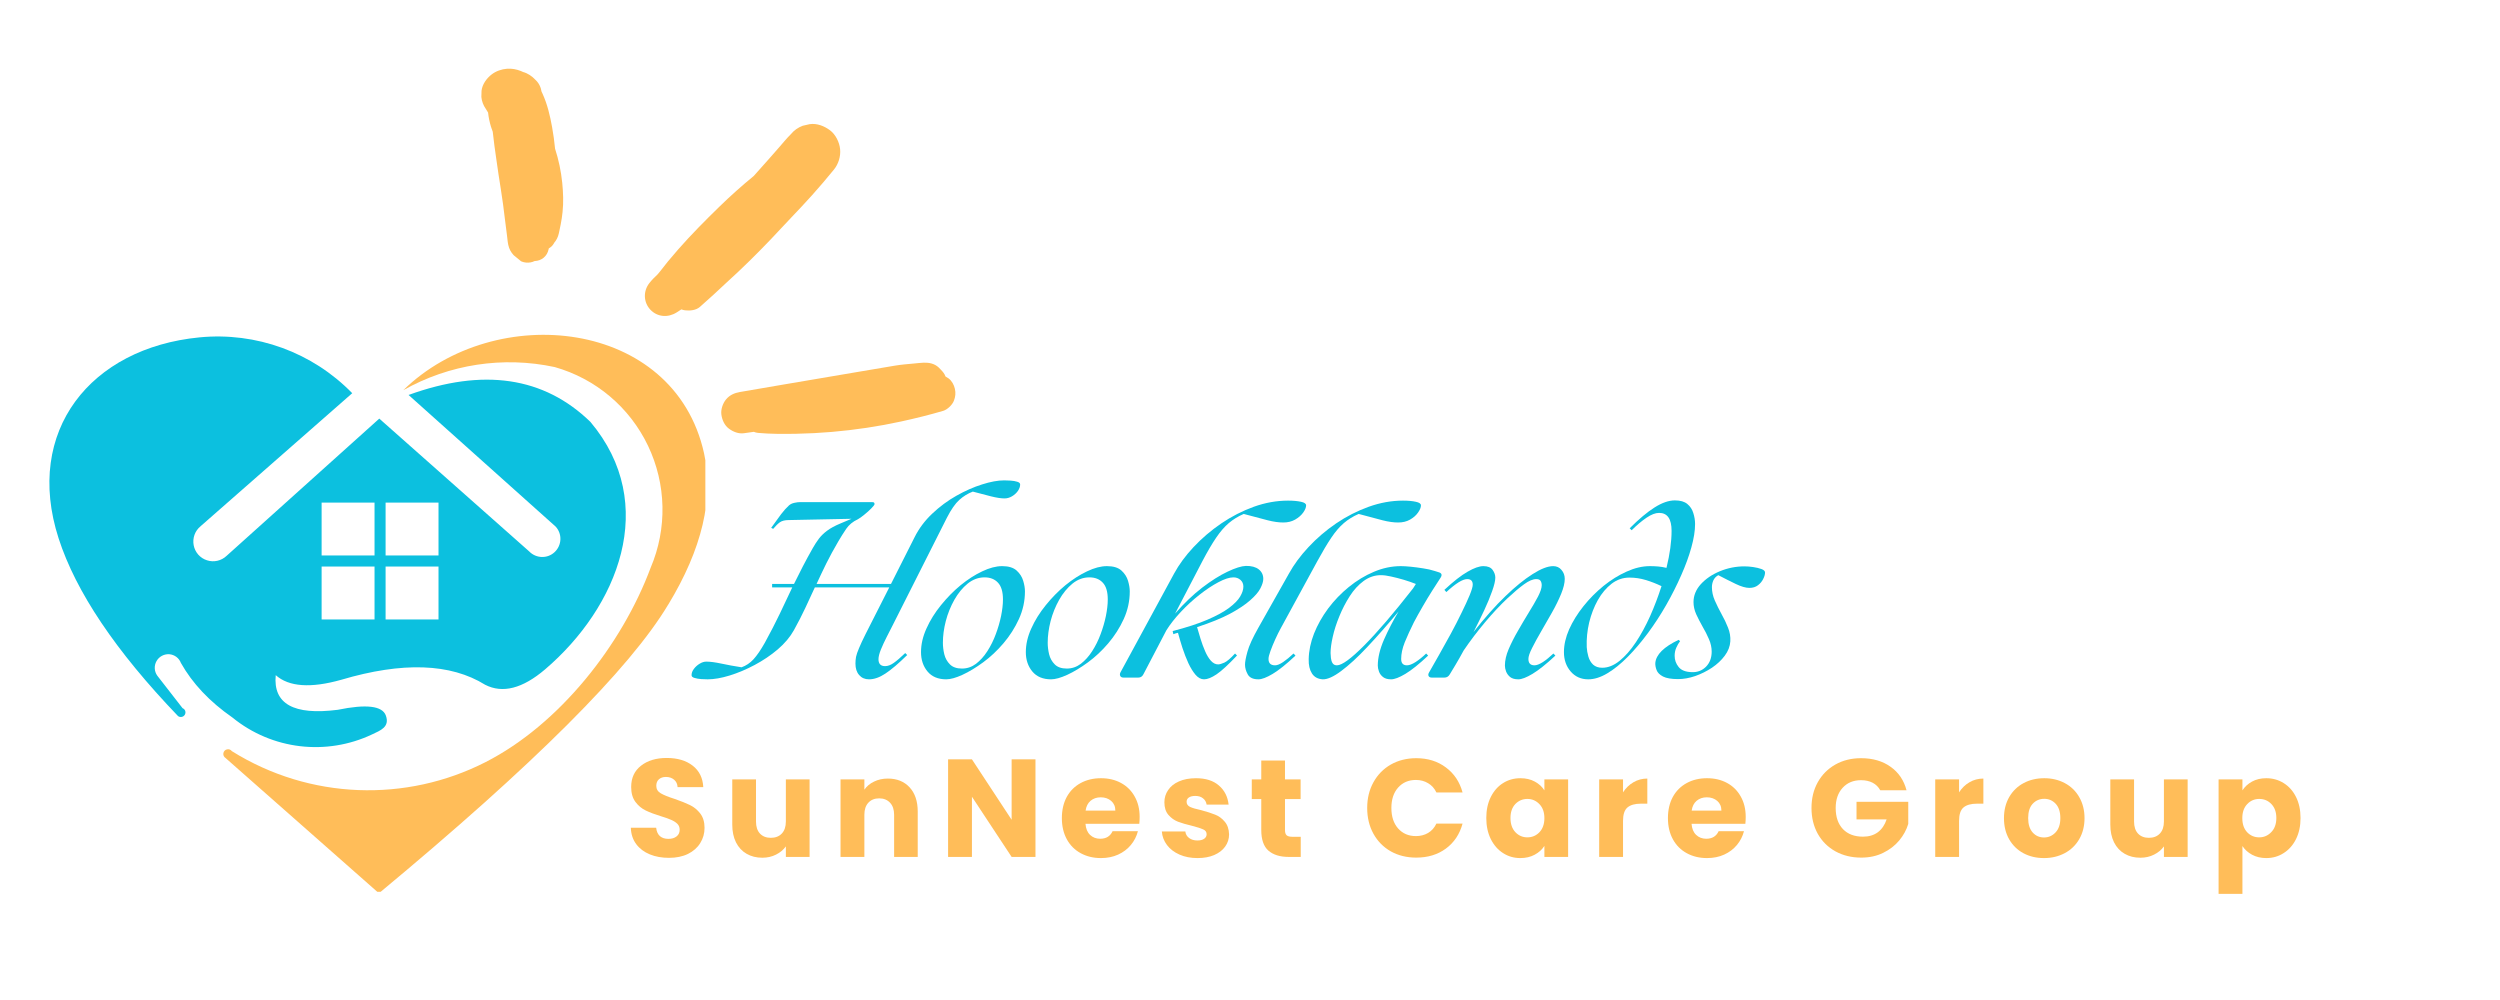 <svg xmlns="http://www.w3.org/2000/svg" xmlns:xlink="http://www.w3.org/1999/xlink" width="450" zoomAndPan="magnify" viewBox="0 0 337.5 135" height="180" preserveAspectRatio="xMidYMid meet" version="1.0"><defs><g/><clipPath id="259438c9bb"><path d="M 30 45.199 L 95.223 45.199 L 95.223 120.391 L 30 120.391 Z M 30 45.199 " clip-rule="nonzero"/></clipPath><clipPath id="caa1561c54"><path d="M 6.629 45.199 L 85 45.199 L 85 101 L 6.629 101 Z M 6.629 45.199 " clip-rule="nonzero"/></clipPath><clipPath id="a3e455edd9"><path d="M 87 16 L 114 16 L 114 43 L 87 43 Z M 87 16 " clip-rule="nonzero"/></clipPath><clipPath id="88a89c087a"><path d="M 80.93 -8.02 L 140.266 40.555 L 114.801 71.664 L 55.465 23.09 Z M 80.93 -8.02 " clip-rule="nonzero"/></clipPath><clipPath id="2b87c2ced5"><path d="M 80.93 -8.02 L 140.266 40.555 L 114.801 71.664 L 55.465 23.09 Z M 80.93 -8.02 " clip-rule="nonzero"/></clipPath><clipPath id="86b38d3cb9"><path d="M 97 48 L 129 48 L 129 59 L 97 59 Z M 97 48 " clip-rule="nonzero"/></clipPath><clipPath id="b7bf36b252"><path d="M 80.93 -8.02 L 140.266 40.555 L 114.801 71.664 L 55.465 23.09 Z M 80.93 -8.02 " clip-rule="nonzero"/></clipPath><clipPath id="236400f459"><path d="M 80.93 -8.02 L 140.266 40.555 L 114.801 71.664 L 55.465 23.09 Z M 80.93 -8.02 " clip-rule="nonzero"/></clipPath><clipPath id="e72dead9d2"><path d="M 64 9 L 77 9 L 77 36 L 64 36 Z M 64 9 " clip-rule="nonzero"/></clipPath><clipPath id="2e78d187d8"><path d="M 80.93 -8.02 L 140.266 40.555 L 114.801 71.664 L 55.465 23.09 Z M 80.93 -8.02 " clip-rule="nonzero"/></clipPath><clipPath id="c648d53f16"><path d="M 80.93 -8.02 L 140.266 40.555 L 114.801 71.664 L 55.465 23.09 Z M 80.93 -8.02 " clip-rule="nonzero"/></clipPath></defs><g fill="#0cc0df" fill-opacity="1"><g transform="translate(96.533, 91.475)"><g><path d="M 20.781 0.234 C 20.227 0.234 19.785 0.039 19.453 -0.344 C 19.117 -0.727 18.953 -1.242 18.953 -1.891 C 18.953 -2.191 18.977 -2.492 19.031 -2.797 C 19.094 -3.098 19.227 -3.492 19.438 -3.984 C 19.645 -4.484 19.945 -5.129 20.344 -5.922 L 23.516 -12.172 L 13.469 -12.172 C 13.039 -11.242 12.609 -10.312 12.172 -9.375 C 11.734 -8.438 11.227 -7.453 10.656 -6.422 C 10.145 -5.492 9.414 -4.625 8.469 -3.812 C 7.52 -3.008 6.477 -2.305 5.344 -1.703 C 4.207 -1.098 3.082 -0.625 1.969 -0.281 C 0.852 0.062 -0.133 0.234 -1 0.234 C -1.238 0.234 -1.523 0.223 -1.859 0.203 C -2.203 0.18 -2.504 0.129 -2.766 0.047 C -3.035 -0.023 -3.172 -0.148 -3.172 -0.328 C -3.172 -0.617 -3.066 -0.898 -2.859 -1.172 C -2.648 -1.453 -2.391 -1.688 -2.078 -1.875 C -1.773 -2.062 -1.477 -2.156 -1.188 -2.156 C -0.656 -2.156 0.02 -2.066 0.844 -1.891 C 1.664 -1.711 2.578 -1.547 3.578 -1.391 C 4.191 -1.609 4.727 -1.969 5.188 -2.469 C 5.656 -2.977 6.164 -3.723 6.719 -4.703 C 7.488 -6.109 8.16 -7.41 8.734 -8.609 C 9.305 -9.816 9.867 -11.004 10.422 -12.172 L 7.703 -12.172 L 7.703 -12.641 L 10.656 -12.641 C 11.031 -13.41 11.426 -14.195 11.844 -15 C 12.258 -15.801 12.711 -16.633 13.203 -17.5 C 13.461 -17.957 13.734 -18.375 14.016 -18.75 C 14.305 -19.133 14.676 -19.492 15.125 -19.828 C 15.582 -20.172 16.188 -20.5 16.938 -20.812 L 18.422 -21.438 L 18.391 -21.438 L 9.953 -21.266 C 9.43 -21.266 9.031 -21.164 8.75 -20.969 C 8.477 -20.77 8.176 -20.473 7.844 -20.078 L 7.578 -20.219 C 8.109 -20.969 8.551 -21.578 8.906 -22.047 C 9.27 -22.523 9.629 -22.926 9.984 -23.25 C 10.191 -23.426 10.438 -23.539 10.719 -23.594 C 11 -23.656 11.242 -23.688 11.453 -23.688 L 21.203 -23.688 C 21.359 -23.688 21.453 -23.656 21.484 -23.594 C 21.516 -23.539 21.531 -23.484 21.531 -23.422 C 21.531 -23.336 21.391 -23.148 21.109 -22.859 C 20.836 -22.578 20.52 -22.289 20.156 -22 C 19.801 -21.707 19.508 -21.5 19.281 -21.375 C 18.602 -21.062 18.078 -20.629 17.703 -20.078 C 17.328 -19.523 16.973 -18.961 16.641 -18.391 C 16.023 -17.336 15.484 -16.344 15.016 -15.406 C 14.555 -14.469 14.117 -13.547 13.703 -12.641 L 23.75 -12.641 L 26.922 -18.922 C 27.523 -20.129 28.328 -21.203 29.328 -22.141 C 30.328 -23.086 31.41 -23.891 32.578 -24.547 C 33.754 -25.211 34.91 -25.723 36.047 -26.078 C 37.18 -26.441 38.176 -26.625 39.031 -26.625 C 39.258 -26.625 39.547 -26.613 39.891 -26.594 C 40.242 -26.57 40.547 -26.52 40.797 -26.438 C 41.055 -26.363 41.188 -26.238 41.188 -26.062 C 41.188 -25.781 41.082 -25.488 40.875 -25.188 C 40.664 -24.895 40.398 -24.656 40.078 -24.469 C 39.754 -24.281 39.422 -24.188 39.078 -24.188 C 38.609 -24.188 38 -24.281 37.25 -24.469 C 36.5 -24.656 35.68 -24.867 34.797 -25.109 C 34.117 -24.848 33.508 -24.473 32.969 -23.984 C 32.426 -23.492 31.867 -22.691 31.297 -21.578 L 23.953 -7.016 C 23.734 -6.578 23.473 -6.066 23.172 -5.484 C 22.879 -4.91 22.617 -4.348 22.391 -3.797 C 22.172 -3.254 22.062 -2.816 22.062 -2.484 C 22.062 -1.859 22.359 -1.547 22.953 -1.547 C 23.328 -1.547 23.719 -1.691 24.125 -1.984 C 24.539 -2.273 25.055 -2.719 25.672 -3.312 L 25.938 -3.047 C 24.77 -1.898 23.789 -1.066 23 -0.547 C 22.219 -0.023 21.477 0.234 20.781 0.234 Z M 20.781 0.234 "/></g></g></g><g fill="#0cc0df" fill-opacity="1"><g transform="translate(123.946, 91.475)"><g><path d="M 3.797 0.234 C 2.703 0.234 1.859 -0.117 1.266 -0.828 C 0.68 -1.535 0.391 -2.406 0.391 -3.438 C 0.391 -4.477 0.633 -5.539 1.125 -6.625 C 1.613 -7.719 2.266 -8.766 3.078 -9.766 C 3.891 -10.773 4.773 -11.676 5.734 -12.469 C 6.703 -13.258 7.676 -13.883 8.656 -14.344 C 9.633 -14.812 10.531 -15.047 11.344 -15.047 C 12.207 -15.047 12.859 -14.848 13.297 -14.453 C 13.734 -14.055 14.031 -13.594 14.188 -13.062 C 14.344 -12.539 14.422 -12.066 14.422 -11.641 C 14.422 -10.336 14.148 -9.094 13.609 -7.906 C 13.066 -6.719 12.367 -5.625 11.516 -4.625 C 10.672 -3.633 9.758 -2.781 8.781 -2.062 C 7.801 -1.344 6.867 -0.781 5.984 -0.375 C 5.098 0.031 4.367 0.234 3.797 0.234 Z M 3.344 -4.703 C 3.344 -4.211 3.406 -3.695 3.531 -3.156 C 3.664 -2.613 3.922 -2.156 4.297 -1.781 C 4.672 -1.406 5.211 -1.219 5.922 -1.219 C 6.609 -1.219 7.238 -1.43 7.812 -1.859 C 8.383 -2.297 8.895 -2.863 9.344 -3.562 C 9.801 -4.27 10.18 -5.035 10.484 -5.859 C 10.797 -6.691 11.035 -7.516 11.203 -8.328 C 11.367 -9.148 11.453 -9.891 11.453 -10.547 C 11.453 -11.586 11.227 -12.344 10.781 -12.812 C 10.344 -13.289 9.738 -13.531 8.969 -13.531 C 8.145 -13.531 7.383 -13.25 6.688 -12.688 C 6 -12.125 5.398 -11.395 4.891 -10.5 C 4.391 -9.613 4.004 -8.656 3.734 -7.625 C 3.473 -6.602 3.344 -5.629 3.344 -4.703 Z M 3.344 -4.703 "/></g></g></g><g fill="#0cc0df" fill-opacity="1"><g transform="translate(138.096, 91.475)"><g><path d="M 3.797 0.234 C 2.703 0.234 1.859 -0.117 1.266 -0.828 C 0.68 -1.535 0.391 -2.406 0.391 -3.438 C 0.391 -4.477 0.633 -5.539 1.125 -6.625 C 1.613 -7.719 2.266 -8.766 3.078 -9.766 C 3.891 -10.773 4.773 -11.676 5.734 -12.469 C 6.703 -13.258 7.676 -13.883 8.656 -14.344 C 9.633 -14.812 10.531 -15.047 11.344 -15.047 C 12.207 -15.047 12.859 -14.848 13.297 -14.453 C 13.734 -14.055 14.031 -13.594 14.188 -13.062 C 14.344 -12.539 14.422 -12.066 14.422 -11.641 C 14.422 -10.336 14.148 -9.094 13.609 -7.906 C 13.066 -6.719 12.367 -5.625 11.516 -4.625 C 10.672 -3.633 9.758 -2.781 8.781 -2.062 C 7.801 -1.344 6.867 -0.781 5.984 -0.375 C 5.098 0.031 4.367 0.234 3.797 0.234 Z M 3.344 -4.703 C 3.344 -4.211 3.406 -3.695 3.531 -3.156 C 3.664 -2.613 3.922 -2.156 4.297 -1.781 C 4.672 -1.406 5.211 -1.219 5.922 -1.219 C 6.609 -1.219 7.238 -1.43 7.812 -1.859 C 8.383 -2.297 8.895 -2.863 9.344 -3.562 C 9.801 -4.27 10.18 -5.035 10.484 -5.859 C 10.797 -6.691 11.035 -7.516 11.203 -8.328 C 11.367 -9.148 11.453 -9.891 11.453 -10.547 C 11.453 -11.586 11.227 -12.344 10.781 -12.812 C 10.344 -13.289 9.738 -13.531 8.969 -13.531 C 8.145 -13.531 7.383 -13.25 6.688 -12.688 C 6 -12.125 5.398 -11.395 4.891 -10.5 C 4.391 -9.613 4.004 -8.656 3.734 -7.625 C 3.473 -6.602 3.344 -5.629 3.344 -4.703 Z M 3.344 -4.703 "/></g></g></g><g fill="#0cc0df" fill-opacity="1"><g transform="translate(152.246, 91.475)"><g><path d="M -0.562 0 C -0.781 0 -0.926 -0.066 -1 -0.203 C -1.082 -0.348 -1.078 -0.516 -0.984 -0.703 L 6.25 -14.031 C 6.914 -15.258 7.797 -16.457 8.891 -17.625 C 9.992 -18.801 11.238 -19.863 12.625 -20.812 C 14.02 -21.758 15.484 -22.508 17.016 -23.062 C 18.555 -23.613 20.098 -23.891 21.641 -23.891 C 22.348 -23.891 22.93 -23.836 23.391 -23.734 C 23.848 -23.641 24.078 -23.477 24.078 -23.25 C 24.078 -22.969 23.945 -22.645 23.688 -22.281 C 23.426 -21.914 23.062 -21.598 22.594 -21.328 C 22.133 -21.066 21.602 -20.938 21 -20.938 C 20.383 -20.938 19.688 -21.035 18.906 -21.234 C 18.125 -21.43 17.039 -21.719 15.656 -22.094 C 14.906 -21.77 14.234 -21.359 13.641 -20.859 C 13.055 -20.359 12.488 -19.703 11.938 -18.891 C 11.383 -18.078 10.77 -17.031 10.094 -15.75 L 6.391 -8.641 C 7.598 -10.023 8.816 -11.191 10.047 -12.141 C 11.285 -13.086 12.426 -13.805 13.469 -14.297 C 14.52 -14.797 15.348 -15.055 15.953 -15.078 C 16.703 -15.086 17.281 -14.93 17.688 -14.609 C 18.094 -14.285 18.297 -13.859 18.297 -13.328 C 18.297 -12.973 18.164 -12.547 17.906 -12.047 C 17.656 -11.555 17.195 -11.02 16.531 -10.438 C 15.875 -9.852 14.969 -9.25 13.812 -8.625 C 12.656 -8.008 11.172 -7.406 9.359 -6.812 C 9.492 -6.332 9.648 -5.805 9.828 -5.234 C 10.004 -4.66 10.207 -4.109 10.438 -3.578 C 10.664 -3.047 10.926 -2.613 11.219 -2.281 C 11.52 -1.945 11.848 -1.781 12.203 -1.781 C 12.398 -1.781 12.676 -1.859 13.031 -2.016 C 13.383 -2.172 13.867 -2.582 14.484 -3.25 L 14.75 -2.984 C 13.582 -1.742 12.66 -0.895 11.984 -0.438 C 11.316 0.008 10.754 0.234 10.297 0.234 C 9.891 0.234 9.508 0.031 9.156 -0.375 C 8.812 -0.781 8.488 -1.301 8.188 -1.938 C 7.895 -2.582 7.629 -3.266 7.391 -3.984 C 7.16 -4.703 6.957 -5.391 6.781 -6.047 C 6.676 -6.023 6.57 -6 6.469 -5.969 C 6.363 -5.938 6.258 -5.898 6.156 -5.859 L 6.062 -6.281 C 7.957 -6.77 9.52 -7.281 10.75 -7.812 C 11.988 -8.344 12.961 -8.875 13.672 -9.406 C 14.391 -9.945 14.891 -10.457 15.172 -10.938 C 15.461 -11.426 15.609 -11.875 15.609 -12.281 C 15.609 -12.656 15.477 -12.957 15.219 -13.188 C 14.957 -13.414 14.641 -13.531 14.266 -13.531 C 13.734 -13.531 13.055 -13.312 12.234 -12.875 C 11.422 -12.445 10.566 -11.879 9.672 -11.172 C 8.785 -10.473 7.945 -9.703 7.156 -8.859 C 6.375 -8.023 5.727 -7.203 5.219 -6.391 L 2.109 -0.438 C 1.961 -0.145 1.734 0 1.422 0 Z M -0.562 0 "/></g></g></g><g fill="#0cc0df" fill-opacity="1"><g transform="translate(168.202, 91.475)"><g><path d="M 1.688 0.234 C 0.977 0.234 0.5 0.016 0.25 -0.422 C 0 -0.867 -0.125 -1.312 -0.125 -1.75 C -0.125 -2.125 -0.016 -2.707 0.203 -3.5 C 0.422 -4.301 0.914 -5.383 1.688 -6.75 L 5.797 -14.031 C 6.473 -15.258 7.359 -16.457 8.453 -17.625 C 9.547 -18.801 10.785 -19.863 12.172 -20.812 C 13.566 -21.758 15.035 -22.508 16.578 -23.062 C 18.117 -23.613 19.66 -23.891 21.203 -23.891 C 21.91 -23.891 22.488 -23.836 22.938 -23.734 C 23.395 -23.641 23.625 -23.477 23.625 -23.25 C 23.625 -22.969 23.492 -22.645 23.234 -22.281 C 22.984 -21.914 22.625 -21.598 22.156 -21.328 C 21.695 -21.066 21.16 -20.938 20.547 -20.938 C 19.93 -20.938 19.234 -21.035 18.453 -21.234 C 17.68 -21.43 16.602 -21.719 15.219 -22.094 C 14.469 -21.77 13.801 -21.359 13.219 -20.859 C 12.633 -20.359 12.066 -19.695 11.516 -18.875 C 10.961 -18.051 10.344 -17.008 9.656 -15.75 L 4.672 -6.609 C 4.441 -6.191 4.203 -5.707 3.953 -5.156 C 3.703 -4.602 3.488 -4.082 3.312 -3.594 C 3.133 -3.113 3.047 -2.754 3.047 -2.516 C 3.047 -1.941 3.344 -1.656 3.938 -1.656 C 4.219 -1.656 4.578 -1.801 5.016 -2.094 C 5.461 -2.395 5.93 -2.781 6.422 -3.25 L 6.688 -2.969 C 5.469 -1.82 4.441 -1 3.609 -0.5 C 2.785 -0.008 2.145 0.234 1.688 0.234 Z M 1.688 0.234 "/></g></g></g><g fill="#0cc0df" fill-opacity="1"><g transform="translate(176.283, 91.475)"><g><path d="M 11.516 0.234 C 11.047 0.234 10.68 0.129 10.422 -0.078 C 10.16 -0.285 9.977 -0.535 9.875 -0.828 C 9.77 -1.117 9.719 -1.383 9.719 -1.625 C 9.719 -2.676 10 -3.848 10.562 -5.141 C 11.133 -6.43 11.789 -7.695 12.531 -8.938 C 11.039 -7.145 9.633 -5.547 8.312 -4.141 C 7 -2.742 5.82 -1.66 4.781 -0.891 C 3.75 -0.117 2.914 0.254 2.281 0.234 C 1.625 0.191 1.141 -0.07 0.828 -0.562 C 0.516 -1.051 0.367 -1.691 0.391 -2.484 C 0.41 -3.609 0.648 -4.758 1.109 -5.938 C 1.578 -7.113 2.211 -8.242 3.016 -9.328 C 3.828 -10.41 4.758 -11.379 5.812 -12.234 C 6.875 -13.098 8 -13.781 9.188 -14.281 C 10.383 -14.789 11.598 -15.047 12.828 -15.047 C 13.18 -15.047 13.625 -15.02 14.156 -14.969 C 14.688 -14.914 15.242 -14.844 15.828 -14.75 C 16.41 -14.664 16.938 -14.547 17.406 -14.391 L 17.906 -14.234 C 18.344 -14.117 18.441 -13.875 18.203 -13.5 C 17.867 -12.988 17.484 -12.391 17.047 -11.703 C 16.617 -11.023 16.191 -10.316 15.766 -9.578 C 15.336 -8.836 14.945 -8.133 14.594 -7.469 C 14.102 -6.477 13.691 -5.578 13.359 -4.766 C 13.035 -3.953 12.875 -3.203 12.875 -2.516 C 12.875 -1.941 13.133 -1.656 13.656 -1.656 C 13.969 -1.656 14.352 -1.801 14.812 -2.094 C 15.281 -2.395 15.758 -2.781 16.25 -3.25 L 16.516 -2.969 C 15.297 -1.82 14.27 -1 13.438 -0.5 C 12.613 -0.008 11.973 0.234 11.516 0.234 Z M 3.344 -3.312 C 3.344 -3.133 3.359 -2.91 3.391 -2.641 C 3.422 -2.379 3.492 -2.148 3.609 -1.953 C 3.734 -1.754 3.93 -1.656 4.203 -1.656 C 4.879 -1.656 6.109 -2.551 7.891 -4.344 C 9.68 -6.145 11.879 -8.711 14.484 -12.047 L 14.859 -12.641 C 14.367 -12.836 13.828 -13.023 13.234 -13.203 C 12.641 -13.379 12.07 -13.523 11.531 -13.641 C 10.988 -13.766 10.52 -13.828 10.125 -13.828 C 9.301 -13.828 8.531 -13.566 7.812 -13.047 C 7.102 -12.523 6.477 -11.844 5.938 -11 C 5.395 -10.156 4.926 -9.25 4.531 -8.281 C 4.133 -7.32 3.836 -6.398 3.641 -5.516 C 3.441 -4.641 3.344 -3.906 3.344 -3.312 Z M 3.344 -3.312 "/></g></g></g><g fill="#0cc0df" fill-opacity="1"><g transform="translate(193.601, 91.475)"><g><path d="M -0.297 0 C -0.516 0 -0.66 -0.066 -0.734 -0.203 C -0.816 -0.348 -0.789 -0.523 -0.656 -0.734 C -0.258 -1.41 0.188 -2.195 0.688 -3.094 C 1.195 -3.988 1.719 -4.926 2.25 -5.906 C 2.781 -6.883 3.266 -7.828 3.703 -8.734 C 4.148 -9.641 4.516 -10.43 4.797 -11.109 C 5.078 -11.797 5.219 -12.273 5.219 -12.547 C 5.219 -13.047 4.969 -13.297 4.469 -13.297 C 3.852 -13.297 2.914 -12.711 1.656 -11.547 L 1.391 -11.844 C 2.617 -12.988 3.664 -13.805 4.531 -14.297 C 5.395 -14.797 6.102 -15.047 6.656 -15.047 C 7.25 -15.047 7.664 -14.875 7.906 -14.531 C 8.145 -14.195 8.266 -13.852 8.266 -13.5 C 8.266 -13.082 8.125 -12.477 7.844 -11.688 C 7.57 -10.906 7.211 -10.035 6.766 -9.078 C 6.316 -8.117 5.836 -7.145 5.328 -6.156 C 6.055 -7.082 6.785 -7.957 7.516 -8.781 C 8.242 -9.602 8.957 -10.348 9.656 -11.016 C 10.957 -12.273 12.172 -13.258 13.297 -13.969 C 14.422 -14.688 15.348 -15.047 16.078 -15.047 C 16.547 -15.047 16.922 -14.875 17.203 -14.531 C 17.492 -14.195 17.641 -13.797 17.641 -13.328 C 17.641 -12.773 17.477 -12.102 17.156 -11.312 C 16.832 -10.52 16.422 -9.68 15.922 -8.797 C 15.43 -7.922 14.941 -7.066 14.453 -6.234 C 13.973 -5.41 13.566 -4.664 13.234 -4 C 12.898 -3.344 12.734 -2.848 12.734 -2.516 C 12.734 -1.941 13.008 -1.656 13.562 -1.656 C 13.852 -1.656 14.227 -1.801 14.688 -2.094 C 15.145 -2.395 15.617 -2.781 16.109 -3.25 L 16.375 -2.969 C 15.145 -1.82 14.113 -1 13.281 -0.5 C 12.457 -0.008 11.82 0.234 11.375 0.234 C 10.895 0.234 10.523 0.129 10.266 -0.078 C 10.016 -0.285 9.832 -0.535 9.719 -0.828 C 9.613 -1.117 9.562 -1.383 9.562 -1.625 C 9.562 -2.301 9.727 -3.035 10.062 -3.828 C 10.406 -4.629 10.82 -5.453 11.312 -6.297 C 11.801 -7.148 12.289 -7.977 12.781 -8.781 C 13.281 -9.582 13.695 -10.301 14.031 -10.938 C 14.363 -11.582 14.531 -12.094 14.531 -12.469 C 14.531 -12.707 14.477 -12.906 14.375 -13.062 C 14.27 -13.219 14.078 -13.297 13.797 -13.297 C 13.336 -13.297 12.785 -13.062 12.141 -12.594 C 11.504 -12.133 10.766 -11.508 9.922 -10.719 C 8.953 -9.812 7.941 -8.734 6.891 -7.484 C 5.848 -6.242 4.883 -4.973 4 -3.672 C 3.602 -2.941 3.234 -2.289 2.891 -1.719 C 2.555 -1.145 2.297 -0.711 2.109 -0.422 C 1.941 -0.141 1.703 0 1.391 0 Z M -0.297 0 "/></g></g></g><g fill="#0cc0df" fill-opacity="1"><g transform="translate(210.741, 91.475)"><g><path d="M 3.672 0.234 C 2.703 0.234 1.91 -0.117 1.297 -0.828 C 0.691 -1.535 0.391 -2.406 0.391 -3.438 C 0.391 -4.426 0.625 -5.453 1.094 -6.516 C 1.57 -7.578 2.211 -8.613 3.016 -9.625 C 3.828 -10.645 4.734 -11.562 5.734 -12.375 C 6.742 -13.188 7.785 -13.832 8.859 -14.312 C 9.941 -14.801 10.984 -15.047 11.984 -15.047 C 12.379 -15.047 12.754 -15.031 13.109 -15 C 13.473 -14.969 13.848 -14.906 14.234 -14.812 C 14.691 -16.688 14.922 -18.352 14.922 -19.812 C 14.922 -21.426 14.359 -22.234 13.234 -22.234 C 12.742 -22.234 12.176 -22.016 11.531 -21.578 C 10.895 -21.148 10.227 -20.586 9.531 -19.891 L 9.266 -20.156 C 10.516 -21.406 11.633 -22.344 12.625 -22.969 C 13.625 -23.602 14.539 -23.922 15.375 -23.922 C 16.102 -23.922 16.66 -23.758 17.047 -23.438 C 17.441 -23.113 17.711 -22.703 17.859 -22.203 C 18.016 -21.711 18.094 -21.223 18.094 -20.734 C 18.094 -19.816 17.926 -18.766 17.594 -17.578 C 17.27 -16.398 16.812 -15.145 16.219 -13.812 C 15.633 -12.477 14.961 -11.145 14.203 -9.812 C 13.441 -8.477 12.613 -7.207 11.719 -6 C 10.832 -4.801 9.926 -3.734 9 -2.797 C 8.07 -1.859 7.156 -1.117 6.25 -0.578 C 5.344 -0.035 4.484 0.234 3.672 0.234 Z M 3.469 -4.109 C 3.488 -3.703 3.562 -3.281 3.688 -2.844 C 3.812 -2.406 4.023 -2.039 4.328 -1.75 C 4.641 -1.469 5.051 -1.328 5.562 -1.328 C 6.352 -1.328 7.133 -1.641 7.906 -2.266 C 8.676 -2.891 9.41 -3.727 10.109 -4.781 C 10.805 -5.832 11.445 -7.008 12.031 -8.312 C 12.613 -9.625 13.125 -10.969 13.562 -12.344 C 12.875 -12.676 12.164 -12.953 11.438 -13.172 C 10.719 -13.391 9.984 -13.5 9.234 -13.5 C 8.348 -13.5 7.547 -13.223 6.828 -12.672 C 6.109 -12.117 5.488 -11.383 4.969 -10.469 C 4.457 -9.551 4.066 -8.539 3.797 -7.438 C 3.535 -6.332 3.426 -5.223 3.469 -4.109 Z M 3.469 -4.109 "/></g></g></g><g fill="#0cc0df" fill-opacity="1"><g transform="translate(224.921, 91.475)"><g><path d="M 1.625 0.203 C 0.719 0.203 0.039 0.086 -0.406 -0.141 C -0.863 -0.379 -1.156 -0.672 -1.281 -1.016 C -1.414 -1.367 -1.473 -1.691 -1.453 -1.984 C -1.348 -3.109 -0.301 -4.145 1.688 -5.094 L 1.891 -4.922 C 1.691 -4.66 1.52 -4.363 1.375 -4.031 C 1.227 -3.695 1.156 -3.332 1.156 -2.938 C 1.156 -2.383 1.332 -1.883 1.688 -1.438 C 2.039 -0.988 2.645 -0.754 3.5 -0.734 C 4.25 -0.711 4.879 -0.957 5.391 -1.469 C 5.898 -1.988 6.156 -2.664 6.156 -3.5 C 6.156 -4.07 6.031 -4.641 5.781 -5.203 C 5.539 -5.766 5.254 -6.328 4.922 -6.891 C 4.598 -7.461 4.312 -8.02 4.062 -8.562 C 3.82 -9.113 3.703 -9.656 3.703 -10.188 C 3.703 -11.07 4.031 -11.879 4.688 -12.609 C 5.352 -13.336 6.211 -13.922 7.266 -14.359 C 8.328 -14.797 9.438 -15.016 10.594 -15.016 C 10.957 -15.016 11.348 -14.984 11.766 -14.922 C 12.191 -14.859 12.562 -14.77 12.875 -14.656 C 13.195 -14.539 13.359 -14.383 13.359 -14.188 C 13.359 -13.926 13.273 -13.633 13.109 -13.312 C 12.953 -12.988 12.719 -12.707 12.406 -12.469 C 12.094 -12.227 11.707 -12.109 11.25 -12.109 C 10.758 -12.109 10.145 -12.285 9.406 -12.641 C 8.676 -12.992 7.891 -13.391 7.047 -13.828 C 6.734 -13.648 6.508 -13.41 6.375 -13.109 C 6.25 -12.816 6.188 -12.516 6.188 -12.203 C 6.188 -11.609 6.316 -11.008 6.578 -10.406 C 6.848 -9.801 7.148 -9.191 7.484 -8.578 C 7.828 -7.973 8.117 -7.363 8.359 -6.75 C 8.609 -6.133 8.711 -5.516 8.672 -4.891 C 8.629 -4.211 8.379 -3.566 7.922 -2.953 C 7.473 -2.348 6.895 -1.805 6.188 -1.328 C 5.477 -0.859 4.723 -0.484 3.922 -0.203 C 3.117 0.066 2.352 0.203 1.625 0.203 Z M 1.625 0.203 "/></g></g></g><g fill="#ffbd59" fill-opacity="1"><g transform="translate(84.38, 115.684)"><g><path d="M 5.938 0.125 C 4.969 0.125 4.102 -0.031 3.344 -0.344 C 2.582 -0.656 1.973 -1.113 1.516 -1.719 C 1.055 -2.332 0.812 -3.07 0.781 -3.938 L 4.203 -3.938 C 4.254 -3.445 4.422 -3.07 4.703 -2.812 C 4.992 -2.562 5.375 -2.438 5.844 -2.438 C 6.312 -2.438 6.68 -2.547 6.953 -2.766 C 7.234 -2.984 7.375 -3.285 7.375 -3.672 C 7.375 -4.004 7.266 -4.273 7.047 -4.484 C 6.828 -4.691 6.555 -4.863 6.234 -5 C 5.922 -5.145 5.469 -5.305 4.875 -5.484 C 4.031 -5.742 3.336 -6.004 2.797 -6.266 C 2.254 -6.523 1.789 -6.91 1.406 -7.422 C 1.02 -7.941 0.828 -8.613 0.828 -9.438 C 0.828 -10.664 1.27 -11.625 2.156 -12.312 C 3.039 -13.008 4.195 -13.359 5.625 -13.359 C 7.082 -13.359 8.254 -13.008 9.141 -12.312 C 10.023 -11.625 10.5 -10.66 10.562 -9.422 L 7.094 -9.422 C 7.07 -9.848 6.914 -10.18 6.625 -10.422 C 6.332 -10.672 5.961 -10.797 5.516 -10.797 C 5.129 -10.797 4.816 -10.691 4.578 -10.484 C 4.336 -10.273 4.219 -9.977 4.219 -9.594 C 4.219 -9.164 4.414 -8.832 4.812 -8.594 C 5.219 -8.352 5.848 -8.098 6.703 -7.828 C 7.547 -7.535 8.234 -7.258 8.766 -7 C 9.305 -6.738 9.77 -6.359 10.156 -5.859 C 10.539 -5.359 10.734 -4.711 10.734 -3.922 C 10.734 -3.172 10.539 -2.488 10.156 -1.875 C 9.781 -1.258 9.227 -0.77 8.5 -0.406 C 7.77 -0.051 6.914 0.125 5.938 0.125 Z M 5.938 0.125 "/></g></g></g><g fill="#ffbd59" fill-opacity="1"><g transform="translate(97.794, 115.684)"><g><path d="M 11.5 -10.469 L 11.5 0 L 8.297 0 L 8.297 -1.422 C 7.973 -0.961 7.531 -0.594 6.969 -0.312 C 6.414 -0.031 5.801 0.109 5.125 0.109 C 4.32 0.109 3.613 -0.066 3 -0.422 C 2.383 -0.773 1.906 -1.289 1.562 -1.969 C 1.227 -2.645 1.062 -3.441 1.062 -4.359 L 1.062 -10.469 L 4.266 -10.469 L 4.266 -4.781 C 4.266 -4.082 4.441 -3.539 4.797 -3.156 C 5.16 -2.77 5.648 -2.578 6.266 -2.578 C 6.891 -2.578 7.383 -2.77 7.75 -3.156 C 8.113 -3.539 8.297 -4.082 8.297 -4.781 L 8.297 -10.469 Z M 11.5 -10.469 "/></g></g></g><g fill="#ffbd59" fill-opacity="1"><g transform="translate(112.315, 115.684)"><g><path d="M 7.547 -10.578 C 8.773 -10.578 9.754 -10.18 10.484 -9.391 C 11.211 -8.598 11.578 -7.508 11.578 -6.125 L 11.578 0 L 8.391 0 L 8.391 -5.688 C 8.391 -6.383 8.207 -6.926 7.844 -7.312 C 7.477 -7.707 6.988 -7.906 6.375 -7.906 C 5.758 -7.906 5.27 -7.707 4.906 -7.312 C 4.551 -6.926 4.375 -6.383 4.375 -5.688 L 4.375 0 L 1.156 0 L 1.156 -10.469 L 4.375 -10.469 L 4.375 -9.078 C 4.695 -9.547 5.133 -9.91 5.688 -10.172 C 6.238 -10.441 6.859 -10.578 7.547 -10.578 Z M 7.547 -10.578 "/></g></g></g><g fill="#ffbd59" fill-opacity="1"><g transform="translate(126.836, 115.684)"><g><path d="M 12.953 0 L 9.734 0 L 4.375 -8.125 L 4.375 0 L 1.156 0 L 1.156 -13.172 L 4.375 -13.172 L 9.734 -5.016 L 9.734 -13.172 L 12.953 -13.172 Z M 12.953 0 "/></g></g></g><g fill="#ffbd59" fill-opacity="1"><g transform="translate(142.821, 115.684)"><g><path d="M 11.031 -5.406 C 11.031 -5.102 11.016 -4.789 10.984 -4.469 L 3.719 -4.469 C 3.77 -3.812 3.977 -3.312 4.344 -2.969 C 4.707 -2.625 5.16 -2.453 5.703 -2.453 C 6.504 -2.453 7.062 -2.789 7.375 -3.469 L 10.797 -3.469 C 10.617 -2.781 10.301 -2.16 9.844 -1.609 C 9.383 -1.055 8.812 -0.625 8.125 -0.312 C 7.438 0 6.664 0.156 5.812 0.156 C 4.789 0.156 3.879 -0.062 3.078 -0.5 C 2.273 -0.938 1.648 -1.562 1.203 -2.375 C 0.754 -3.195 0.531 -4.148 0.531 -5.234 C 0.531 -6.328 0.75 -7.281 1.188 -8.094 C 1.633 -8.906 2.258 -9.531 3.062 -9.969 C 3.863 -10.406 4.781 -10.625 5.812 -10.625 C 6.832 -10.625 7.734 -10.41 8.516 -9.984 C 9.305 -9.555 9.922 -8.945 10.359 -8.156 C 10.805 -7.375 11.031 -6.457 11.031 -5.406 Z M 7.75 -6.25 C 7.75 -6.801 7.562 -7.238 7.188 -7.562 C 6.812 -7.883 6.344 -8.047 5.781 -8.047 C 5.238 -8.047 4.781 -7.891 4.406 -7.578 C 4.039 -7.266 3.816 -6.82 3.734 -6.25 Z M 7.75 -6.25 "/></g></g></g><g fill="#ffbd59" fill-opacity="1"><g transform="translate(156.254, 115.684)"><g><path d="M 5.422 0.156 C 4.504 0.156 3.691 0 2.984 -0.312 C 2.273 -0.625 1.711 -1.051 1.297 -1.594 C 0.879 -2.145 0.645 -2.758 0.594 -3.438 L 3.766 -3.438 C 3.805 -3.07 3.977 -2.773 4.281 -2.547 C 4.582 -2.328 4.953 -2.219 5.391 -2.219 C 5.785 -2.219 6.094 -2.297 6.312 -2.453 C 6.531 -2.609 6.641 -2.812 6.641 -3.062 C 6.641 -3.363 6.484 -3.582 6.172 -3.719 C 5.859 -3.863 5.352 -4.023 4.656 -4.203 C 3.906 -4.379 3.281 -4.562 2.781 -4.75 C 2.281 -4.945 1.848 -5.254 1.484 -5.672 C 1.117 -6.098 0.938 -6.664 0.938 -7.375 C 0.938 -7.977 1.102 -8.523 1.438 -9.016 C 1.77 -9.516 2.254 -9.906 2.891 -10.188 C 3.535 -10.477 4.305 -10.625 5.203 -10.625 C 6.516 -10.625 7.547 -10.297 8.297 -9.641 C 9.055 -8.992 9.492 -8.133 9.609 -7.062 L 6.641 -7.062 C 6.586 -7.414 6.426 -7.695 6.156 -7.906 C 5.895 -8.125 5.547 -8.234 5.109 -8.234 C 4.734 -8.234 4.441 -8.16 4.234 -8.016 C 4.035 -7.879 3.938 -7.688 3.938 -7.438 C 3.938 -7.133 4.094 -6.906 4.406 -6.75 C 4.727 -6.602 5.227 -6.457 5.906 -6.312 C 6.688 -6.102 7.316 -5.898 7.797 -5.703 C 8.285 -5.516 8.711 -5.203 9.078 -4.766 C 9.453 -4.336 9.648 -3.766 9.672 -3.047 C 9.672 -2.43 9.492 -1.879 9.141 -1.391 C 8.797 -0.91 8.301 -0.531 7.656 -0.25 C 7.02 0.02 6.273 0.156 5.422 0.156 Z M 5.422 0.156 "/></g></g></g><g fill="#ffbd59" fill-opacity="1"><g transform="translate(168.599, 115.684)"><g><path d="M 7 -2.719 L 7 0 L 5.359 0 C 4.203 0 3.297 -0.281 2.641 -0.844 C 1.992 -1.414 1.672 -2.348 1.672 -3.641 L 1.672 -7.812 L 0.391 -7.812 L 0.391 -10.469 L 1.672 -10.469 L 1.672 -13.016 L 4.875 -13.016 L 4.875 -10.469 L 6.984 -10.469 L 6.984 -7.812 L 4.875 -7.812 L 4.875 -3.609 C 4.875 -3.297 4.945 -3.066 5.094 -2.922 C 5.25 -2.785 5.504 -2.719 5.859 -2.719 Z M 7 -2.719 "/></g></g></g><g fill="#ffbd59" fill-opacity="1"><g transform="translate(178.092, 115.684)"><g/></g></g><g fill="#ffbd59" fill-opacity="1"><g transform="translate(183.946, 115.684)"><g><path d="M 0.625 -6.609 C 0.625 -7.91 0.906 -9.066 1.469 -10.078 C 2.031 -11.098 2.812 -11.895 3.812 -12.469 C 4.82 -13.039 5.969 -13.328 7.25 -13.328 C 8.812 -13.328 10.145 -12.91 11.25 -12.078 C 12.363 -11.254 13.113 -10.129 13.5 -8.703 L 9.969 -8.703 C 9.707 -9.254 9.332 -9.672 8.844 -9.953 C 8.363 -10.242 7.816 -10.391 7.203 -10.391 C 6.211 -10.391 5.41 -10.047 4.797 -9.359 C 4.191 -8.672 3.891 -7.754 3.891 -6.609 C 3.891 -5.453 4.191 -4.531 4.797 -3.844 C 5.41 -3.156 6.211 -2.812 7.203 -2.812 C 7.816 -2.812 8.363 -2.953 8.844 -3.234 C 9.332 -3.523 9.707 -3.945 9.969 -4.5 L 13.5 -4.5 C 13.113 -3.07 12.363 -1.945 11.25 -1.125 C 10.145 -0.312 8.812 0.094 7.25 0.094 C 5.969 0.094 4.82 -0.188 3.812 -0.75 C 2.812 -1.32 2.031 -2.113 1.469 -3.125 C 0.906 -4.145 0.625 -5.305 0.625 -6.609 Z M 0.625 -6.609 "/></g></g></g><g fill="#ffbd59" fill-opacity="1"><g transform="translate(200.118, 115.684)"><g><path d="M 0.531 -5.25 C 0.531 -6.332 0.734 -7.281 1.141 -8.094 C 1.547 -8.906 2.098 -9.531 2.797 -9.969 C 3.492 -10.406 4.273 -10.625 5.141 -10.625 C 5.879 -10.625 6.523 -10.473 7.078 -10.172 C 7.641 -9.867 8.07 -9.473 8.375 -8.984 L 8.375 -10.469 L 11.578 -10.469 L 11.578 0 L 8.375 0 L 8.375 -1.484 C 8.062 -0.992 7.625 -0.598 7.062 -0.297 C 6.508 0.004 5.863 0.156 5.125 0.156 C 4.27 0.156 3.492 -0.066 2.797 -0.516 C 2.098 -0.961 1.547 -1.594 1.141 -2.406 C 0.734 -3.227 0.531 -4.176 0.531 -5.25 Z M 8.375 -5.234 C 8.375 -6.035 8.148 -6.664 7.703 -7.125 C 7.254 -7.594 6.711 -7.828 6.078 -7.828 C 5.441 -7.828 4.898 -7.598 4.453 -7.141 C 4.016 -6.68 3.797 -6.051 3.797 -5.25 C 3.797 -4.445 4.016 -3.812 4.453 -3.344 C 4.898 -2.875 5.441 -2.641 6.078 -2.641 C 6.711 -2.641 7.254 -2.867 7.703 -3.328 C 8.148 -3.797 8.375 -4.43 8.375 -5.234 Z M 8.375 -5.234 "/></g></g></g><g fill="#ffbd59" fill-opacity="1"><g transform="translate(214.733, 115.684)"><g><path d="M 4.375 -8.719 C 4.75 -9.301 5.219 -9.754 5.781 -10.078 C 6.344 -10.41 6.969 -10.578 7.656 -10.578 L 7.656 -7.188 L 6.781 -7.188 C 5.977 -7.188 5.375 -7.016 4.969 -6.672 C 4.57 -6.328 4.375 -5.723 4.375 -4.859 L 4.375 0 L 1.156 0 L 1.156 -10.469 L 4.375 -10.469 Z M 4.375 -8.719 "/></g></g></g><g fill="#ffbd59" fill-opacity="1"><g transform="translate(224.64, 115.684)"><g><path d="M 11.031 -5.406 C 11.031 -5.102 11.016 -4.789 10.984 -4.469 L 3.719 -4.469 C 3.77 -3.812 3.977 -3.312 4.344 -2.969 C 4.707 -2.625 5.16 -2.453 5.703 -2.453 C 6.504 -2.453 7.062 -2.789 7.375 -3.469 L 10.797 -3.469 C 10.617 -2.781 10.301 -2.16 9.844 -1.609 C 9.383 -1.055 8.812 -0.625 8.125 -0.312 C 7.438 0 6.664 0.156 5.812 0.156 C 4.789 0.156 3.879 -0.062 3.078 -0.5 C 2.273 -0.938 1.648 -1.562 1.203 -2.375 C 0.754 -3.195 0.531 -4.148 0.531 -5.234 C 0.531 -6.328 0.75 -7.281 1.188 -8.094 C 1.633 -8.906 2.258 -9.531 3.062 -9.969 C 3.863 -10.406 4.781 -10.625 5.812 -10.625 C 6.832 -10.625 7.734 -10.41 8.516 -9.984 C 9.305 -9.555 9.922 -8.945 10.359 -8.156 C 10.805 -7.375 11.031 -6.457 11.031 -5.406 Z M 7.75 -6.25 C 7.75 -6.801 7.562 -7.238 7.188 -7.562 C 6.812 -7.883 6.344 -8.047 5.781 -8.047 C 5.238 -8.047 4.781 -7.891 4.406 -7.578 C 4.039 -7.266 3.816 -6.82 3.734 -6.25 Z M 7.75 -6.25 "/></g></g></g><g fill="#ffbd59" fill-opacity="1"><g transform="translate(238.073, 115.684)"><g/></g></g><g fill="#ffbd59" fill-opacity="1"><g transform="translate(243.927, 115.684)"><g><path d="M 9.906 -9 C 9.664 -9.445 9.32 -9.785 8.875 -10.016 C 8.438 -10.242 7.914 -10.359 7.312 -10.359 C 6.281 -10.359 5.453 -10.016 4.828 -9.328 C 4.203 -8.648 3.891 -7.742 3.891 -6.609 C 3.891 -5.391 4.219 -4.438 4.875 -3.75 C 5.531 -3.07 6.43 -2.734 7.578 -2.734 C 8.367 -2.734 9.035 -2.93 9.578 -3.328 C 10.117 -3.734 10.516 -4.312 10.766 -5.062 L 6.703 -5.062 L 6.703 -7.438 L 13.688 -7.438 L 13.688 -4.453 C 13.445 -3.648 13.039 -2.906 12.469 -2.219 C 11.895 -1.531 11.172 -0.973 10.297 -0.547 C 9.422 -0.117 8.438 0.094 7.344 0.094 C 6.039 0.094 4.879 -0.188 3.859 -0.75 C 2.836 -1.32 2.039 -2.113 1.469 -3.125 C 0.906 -4.145 0.625 -5.305 0.625 -6.609 C 0.625 -7.91 0.906 -9.066 1.469 -10.078 C 2.039 -11.098 2.832 -11.895 3.844 -12.469 C 4.852 -13.039 6.008 -13.328 7.312 -13.328 C 8.895 -13.328 10.223 -12.941 11.297 -12.172 C 12.379 -11.41 13.098 -10.352 13.453 -9 Z M 9.906 -9 "/></g></g></g><g fill="#ffbd59" fill-opacity="1"><g transform="translate(260.099, 115.684)"><g><path d="M 4.375 -8.719 C 4.75 -9.301 5.219 -9.754 5.781 -10.078 C 6.344 -10.41 6.969 -10.578 7.656 -10.578 L 7.656 -7.188 L 6.781 -7.188 C 5.977 -7.188 5.375 -7.016 4.969 -6.672 C 4.57 -6.328 4.375 -5.723 4.375 -4.859 L 4.375 0 L 1.156 0 L 1.156 -10.469 L 4.375 -10.469 Z M 4.375 -8.719 "/></g></g></g><g fill="#ffbd59" fill-opacity="1"><g transform="translate(270.005, 115.684)"><g><path d="M 5.938 0.156 C 4.906 0.156 3.977 -0.062 3.156 -0.5 C 2.344 -0.938 1.703 -1.562 1.234 -2.375 C 0.766 -3.195 0.531 -4.148 0.531 -5.234 C 0.531 -6.305 0.766 -7.254 1.234 -8.078 C 1.711 -8.898 2.363 -9.531 3.188 -9.969 C 4.008 -10.406 4.938 -10.625 5.969 -10.625 C 6.988 -10.625 7.91 -10.406 8.734 -9.969 C 9.566 -9.531 10.219 -8.898 10.688 -8.078 C 11.164 -7.254 11.406 -6.305 11.406 -5.234 C 11.406 -4.16 11.164 -3.211 10.688 -2.391 C 10.207 -1.566 9.551 -0.938 8.719 -0.5 C 7.883 -0.062 6.957 0.156 5.938 0.156 Z M 5.938 -2.625 C 6.539 -2.625 7.055 -2.848 7.484 -3.297 C 7.922 -3.754 8.141 -4.398 8.141 -5.234 C 8.141 -6.078 7.93 -6.723 7.516 -7.172 C 7.098 -7.617 6.582 -7.844 5.969 -7.844 C 5.344 -7.844 4.82 -7.617 4.406 -7.172 C 4 -6.734 3.797 -6.086 3.797 -5.234 C 3.797 -4.398 4 -3.754 4.406 -3.297 C 4.812 -2.848 5.32 -2.625 5.938 -2.625 Z M 5.938 -2.625 "/></g></g></g><g fill="#ffbd59" fill-opacity="1"><g transform="translate(283.832, 115.684)"><g><path d="M 11.5 -10.469 L 11.5 0 L 8.297 0 L 8.297 -1.422 C 7.973 -0.961 7.531 -0.594 6.969 -0.312 C 6.414 -0.031 5.801 0.109 5.125 0.109 C 4.32 0.109 3.613 -0.066 3 -0.422 C 2.383 -0.773 1.906 -1.289 1.562 -1.969 C 1.227 -2.645 1.062 -3.441 1.062 -4.359 L 1.062 -10.469 L 4.266 -10.469 L 4.266 -4.781 C 4.266 -4.082 4.441 -3.539 4.797 -3.156 C 5.16 -2.77 5.648 -2.578 6.266 -2.578 C 6.891 -2.578 7.383 -2.77 7.75 -3.156 C 8.113 -3.539 8.297 -4.082 8.297 -4.781 L 8.297 -10.469 Z M 11.5 -10.469 "/></g></g></g><g fill="#ffbd59" fill-opacity="1"><g transform="translate(298.353, 115.684)"><g><path d="M 4.375 -8.984 C 4.688 -9.473 5.117 -9.867 5.672 -10.172 C 6.223 -10.473 6.863 -10.625 7.594 -10.625 C 8.457 -10.625 9.238 -10.406 9.938 -9.969 C 10.645 -9.531 11.203 -8.906 11.609 -8.094 C 12.016 -7.281 12.219 -6.332 12.219 -5.25 C 12.219 -4.176 12.016 -3.227 11.609 -2.406 C 11.203 -1.594 10.645 -0.961 9.938 -0.516 C 9.238 -0.066 8.457 0.156 7.594 0.156 C 6.875 0.156 6.234 0.004 5.672 -0.297 C 5.117 -0.598 4.688 -0.988 4.375 -1.469 L 4.375 4.984 L 1.156 4.984 L 1.156 -10.469 L 4.375 -10.469 Z M 8.953 -5.25 C 8.953 -6.051 8.727 -6.68 8.281 -7.141 C 7.844 -7.598 7.297 -7.828 6.641 -7.828 C 6.004 -7.828 5.461 -7.594 5.016 -7.125 C 4.578 -6.664 4.359 -6.035 4.359 -5.234 C 4.359 -4.43 4.578 -3.797 5.016 -3.328 C 5.461 -2.867 6.004 -2.641 6.641 -2.641 C 7.273 -2.641 7.816 -2.875 8.266 -3.344 C 8.723 -3.812 8.953 -4.445 8.953 -5.25 Z M 8.953 -5.25 "/></g></g></g><g clip-path="url(#259438c9bb)"><path fill="#ffbd59" d="M 90.215 81.609 C 85.027 90.293 72.012 103.285 51.156 120.59 C 51.156 120.59 44.246 114.496 30.438 102.32 C 30.223 102.188 30.113 101.93 30.156 101.684 C 30.199 101.426 30.379 101.223 30.637 101.168 C 30.883 101.102 31.141 101.191 31.297 101.402 C 41.84 107.988 54.844 108.336 65.516 102.902 C 75.551 97.797 83.984 87 87.84 76.637 C 90.09 71.352 89.957 65.359 87.48 60.172 C 85.004 54.988 80.426 51.125 74.891 49.555 C 67.926 48.055 60.645 49.176 54.438 52.68 C 66.871 40.539 91.031 43.047 95.043 61.18 C 96.387 67.262 94.785 74.086 90.215 81.621 Z M 90.215 81.609 " fill-opacity="1" fill-rule="evenodd"/></g><g clip-path="url(#caa1561c54)"><path fill="#0cc0df" d="M 27.066 71.051 L 47.551 53.082 C 42.176 47.562 34.582 44.793 26.906 45.547 C 12.258 46.98 3.23 58.156 7.91 72.672 C 10.242 79.898 15.617 87.895 24.039 96.676 C 24.23 96.82 24.5 96.832 24.711 96.723 C 24.926 96.609 25.047 96.375 25.039 96.137 C 25.027 95.891 24.871 95.691 24.645 95.602 L 21.23 91.211 C 20.816 90.629 20.781 89.867 21.129 89.25 C 21.477 88.633 22.148 88.277 22.852 88.32 C 23.559 88.375 24.176 88.836 24.422 89.496 C 25.977 92.262 28.285 94.715 31.379 96.867 C 36.742 101.234 44.078 102.051 50.215 99.152 C 51.359 98.613 52.656 98.145 52.086 96.586 C 51.605 95.289 49.445 95.031 45.59 95.824 C 39.645 96.586 36.855 95.02 37.223 91.145 C 38.992 92.723 41.938 92.934 46.07 91.77 C 54.348 89.316 60.824 89.543 65.492 92.441 C 67.848 93.652 70.547 92.957 73.594 90.359 C 83.402 81.98 89.07 68.082 79.707 56.957 C 73.434 50.867 65.246 49.656 55.156 53.32 L 75.016 71.094 C 75.922 72.078 75.855 73.613 74.879 74.531 C 73.906 75.449 72.371 75.406 71.441 74.441 L 51.203 56.512 L 30.594 75.035 C 29.887 75.707 28.867 75.945 27.949 75.641 C 27.02 75.352 26.324 74.566 26.145 73.602 C 25.969 72.652 26.312 71.664 27.074 71.051 Z M 43.418 74.992 L 43.418 67.848 L 50.562 67.848 L 50.562 74.992 Z M 43.418 76.48 L 50.562 76.48 L 50.562 83.629 L 43.418 83.629 Z M 52.055 74.992 L 52.055 67.848 L 59.199 67.848 L 59.199 74.992 Z M 52.055 76.48 L 59.199 76.48 L 59.199 83.629 L 52.055 83.629 Z M 52.055 76.48 " fill-opacity="1" fill-rule="evenodd"/></g><g clip-path="url(#a3e455edd9)"><g clip-path="url(#88a89c087a)"><g clip-path="url(#2b87c2ced5)"><path fill="#ffbd59" d="M 112.059 17.594 C 111.277 17.012 110.293 16.617 109.305 16.762 C 108.992 16.832 108.68 16.902 108.367 16.977 C 107.73 17.215 107.195 17.594 106.766 18.117 C 106.215 18.656 105.73 19.266 105.223 19.84 C 104.73 20.402 104.234 20.965 103.742 21.527 C 103.082 22.273 102.414 23.023 101.746 23.766 C 100.148 25.074 98.605 26.453 97.121 27.898 C 95.219 29.75 93.336 31.648 91.578 33.645 C 91.102 34.188 90.633 34.734 90.172 35.293 C 89.695 35.871 89.258 36.488 88.766 37.051 C 88.371 37.418 87.992 37.797 87.656 38.227 C 86.82 39.301 86.859 40.797 87.789 41.797 C 88.738 42.812 90.184 42.914 91.344 42.18 C 91.559 42.043 91.773 41.902 91.988 41.766 C 92.152 41.828 92.32 41.875 92.496 41.895 C 93.156 41.969 93.969 41.891 94.488 41.43 C 95.707 40.355 96.914 39.262 98.09 38.141 C 100.164 36.27 102.16 34.289 104.094 32.27 C 105.02 31.301 105.918 30.309 106.848 29.34 C 107.793 28.359 108.719 27.359 109.633 26.348 C 110.648 25.219 111.625 24.066 112.582 22.891 C 113.195 22.141 113.512 21.098 113.414 20.133 C 113.328 19.215 112.809 18.156 112.059 17.594 Z M 112.059 17.594 " fill-opacity="1" fill-rule="nonzero"/></g></g></g><g clip-path="url(#86b38d3cb9)"><g clip-path="url(#b7bf36b252)"><g clip-path="url(#236400f459)"><path fill="#ffbd59" d="M 128.777 54.098 C 128.984 53.57 129.039 53.047 128.91 52.492 C 128.789 51.961 128.508 51.422 128.059 51.086 C 127.922 50.984 127.781 50.898 127.641 50.824 C 127.52 50.473 127.316 50.223 127.035 49.93 C 126.93 49.824 126.828 49.707 126.719 49.605 C 126.164 49.086 125.43 48.934 124.699 48.961 C 124.25 48.977 123.797 49.039 123.348 49.078 C 122.492 49.156 121.641 49.223 120.789 49.367 C 119.094 49.652 117.398 49.941 115.699 50.227 C 112.348 50.793 108.996 51.355 105.648 51.934 C 103.73 52.262 101.809 52.594 99.887 52.922 C 99.148 53.051 98.492 53.336 98.004 53.934 C 97.57 54.465 97.289 55.293 97.387 55.98 C 97.488 56.695 97.801 57.418 98.395 57.863 C 98.977 58.297 99.707 58.59 100.441 58.484 C 100.883 58.422 101.324 58.359 101.77 58.297 C 101.945 58.371 102.129 58.422 102.328 58.441 C 104.051 58.598 105.797 58.59 107.523 58.559 C 109.117 58.527 110.707 58.445 112.297 58.309 C 115.449 58.039 118.582 57.57 121.676 56.895 C 123.574 56.48 125.465 56.012 127.332 55.465 C 127.914 55.285 128.559 54.66 128.777 54.098 Z M 128.777 54.098 " fill-opacity="1" fill-rule="nonzero"/></g></g></g><g clip-path="url(#e72dead9d2)"><g clip-path="url(#2e78d187d8)"><g clip-path="url(#c648d53f16)"><path fill="#ffbd59" d="M 74.09 33.531 C 74.324 33.398 74.531 33.23 74.676 33.008 C 74.727 32.93 74.777 32.852 74.828 32.773 C 74.812 32.785 74.801 32.797 74.789 32.809 C 75.113 32.441 75.332 32.016 75.445 31.496 C 75.473 31.375 75.496 31.25 75.523 31.125 C 75.59 30.844 75.648 30.562 75.699 30.277 C 75.805 29.73 75.887 29.184 75.945 28.629 C 76.086 27.336 76.031 25.977 75.902 24.68 C 75.742 23.113 75.418 21.566 74.934 20.074 C 74.84 19.102 74.707 18.133 74.535 17.172 C 74.258 15.629 73.898 14.086 73.246 12.656 C 73.199 12.559 73.156 12.461 73.109 12.367 C 73.07 12.211 73.035 12.055 73 11.898 C 72.848 11.441 72.602 11.059 72.254 10.746 C 71.816 10.281 71.242 9.887 70.609 9.719 C 70.516 9.668 70.418 9.625 70.316 9.586 C 69.688 9.344 69.129 9.238 68.449 9.281 C 67.73 9.328 66.949 9.602 66.375 10.047 C 65.703 10.562 65.109 11.375 65.008 12.246 C 65 12.527 64.992 12.812 64.984 13.094 C 65.043 13.676 65.242 14.207 65.578 14.688 C 65.68 14.859 65.781 15.031 65.891 15.195 C 65.957 15.848 66.098 16.5 66.285 17.117 C 66.355 17.344 66.438 17.566 66.52 17.785 C 66.645 19.047 66.836 20.305 67.012 21.555 C 67.195 22.879 67.398 24.199 67.609 25.52 C 67.828 26.863 68 28.199 68.16 29.555 C 68.25 30.301 68.344 31.051 68.445 31.797 C 68.512 32.332 68.543 32.949 68.727 33.453 C 68.914 33.957 69.195 34.332 69.598 34.699 C 69.711 34.805 69.832 34.91 69.945 35.012 C 70.504 35.512 71.48 35.598 72.172 35.242 C 73.105 35.219 73.879 34.59 74.066 33.637 C 74.078 33.605 74.086 33.57 74.09 33.531 Z M 74.09 33.531 " fill-opacity="1" fill-rule="nonzero"/></g></g></g></svg>